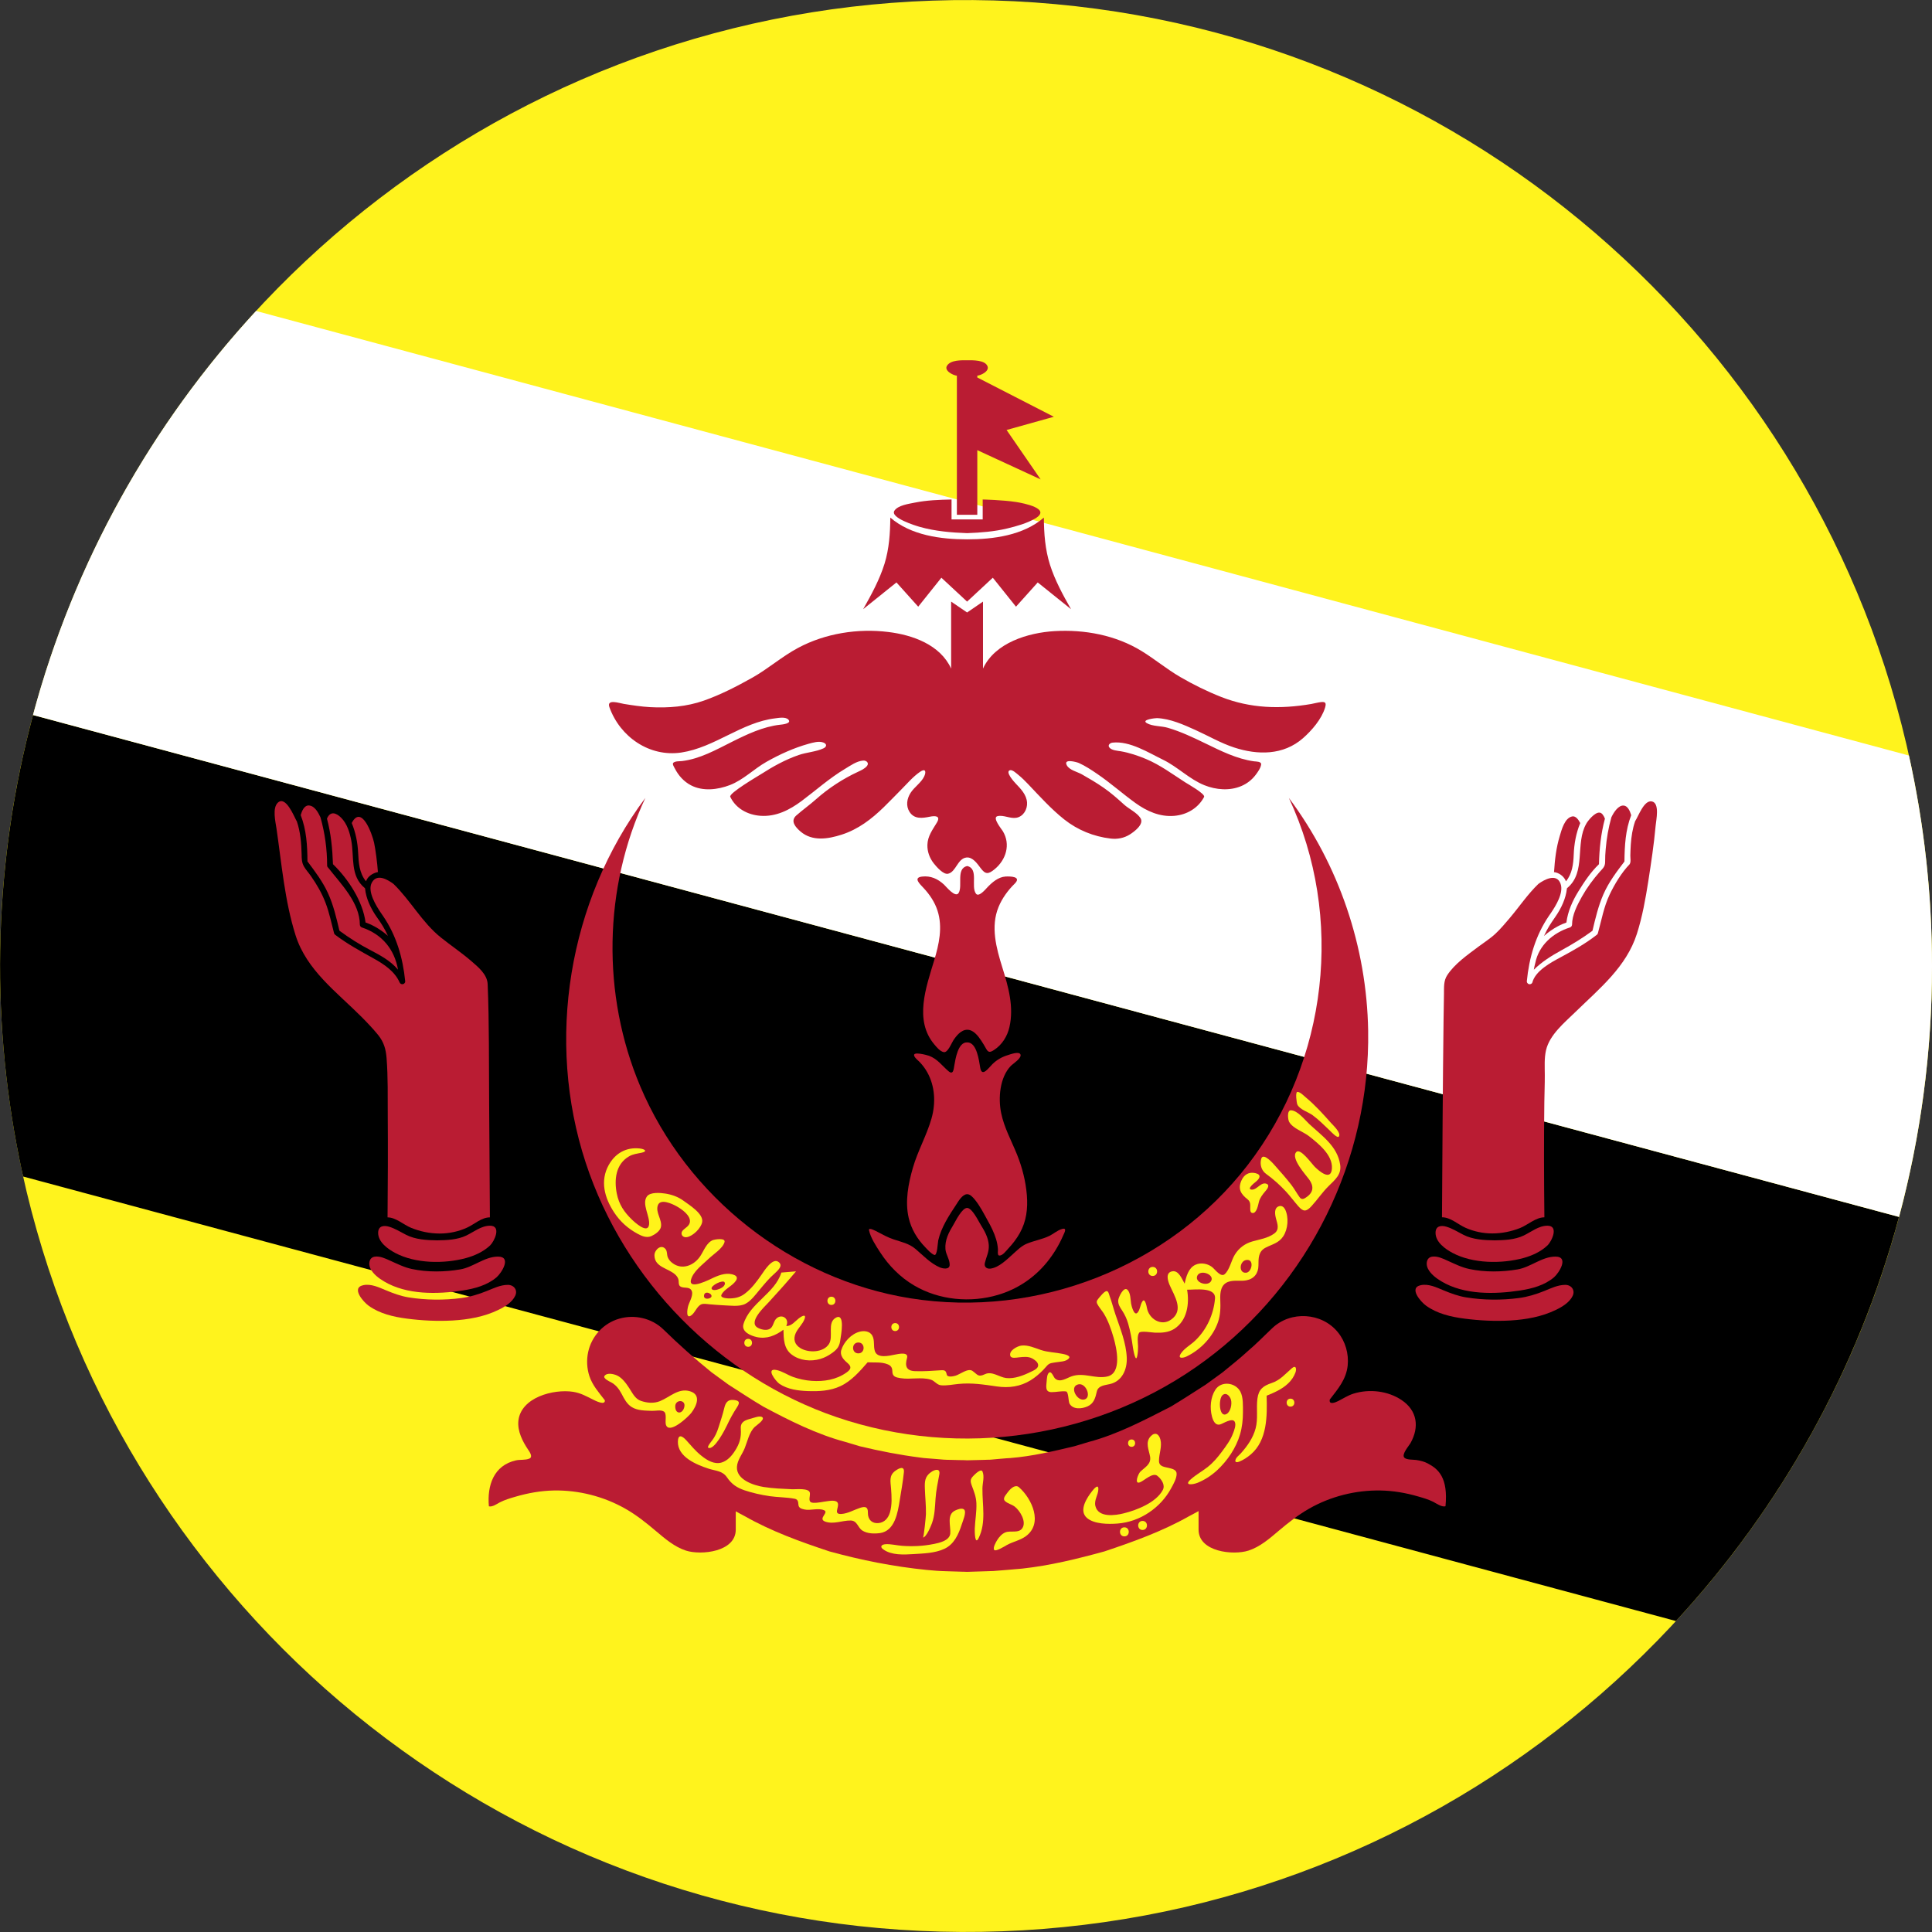 <?xml version="1.0" encoding="iso-8859-1"?>
<!-- Generator: Adobe Illustrator 18.0.0, SVG Export Plug-In . SVG Version: 6.00 Build 0)  -->
<!DOCTYPE svg PUBLIC "-//W3C//DTD SVG 1.1//EN" "http://www.w3.org/Graphics/SVG/1.1/DTD/svg11.dtd">
<svg version="1.1" xmlns="http://www.w3.org/2000/svg" xmlns:xlink="http://www.w3.org/1999/xlink" x="0px" y="0px"
	 viewBox="0 0 38.017 38.017" style="enable-background:new 0 0 38.017 38.017;" xml:space="preserve">
<rect x="0" y="0" width="38.017" height="38.017" fill="#333333" stroke="none"/>
<g id="Layer_544">
	<g id="Layer_545">
		<g>
			<path style="fill:#FFF31D;" d="M38.017,19.009c0-2.132-0.356-4.261-1.06-6.274c-0.679-1.941-1.676-3.769-2.939-5.392
				c-1.253-1.61-2.765-3.017-4.461-4.15c-1.719-1.148-3.625-2.014-5.622-2.548c-2.079-0.556-4.251-0.752-6.397-0.588
				c-2.102,0.161-4.174,0.673-6.107,1.514C9.553,2.388,7.81,3.512,6.288,4.884C4.771,6.25,3.476,7.861,2.468,9.637
				c-1.028,1.81-1.753,3.788-2.138,5.833c-0.4,2.122-0.436,4.313-0.107,6.448c0.317,2.064,0.979,4.073,1.95,5.921
				c0.951,1.809,2.195,3.461,3.668,4.877c1.476,1.418,3.179,2.596,5.028,3.474c1.896,0.9,3.94,1.479,6.027,1.71
				c2.143,0.237,4.327,0.112,6.428-0.375c2.02-0.469,3.958-1.273,5.718-2.369c1.732-1.078,3.289-2.437,4.593-4.006
				c1.312-1.579,2.367-3.369,3.108-5.284c0.766-1.978,1.191-4.082,1.264-6.202C38.013,19.446,38.017,19.227,38.017,19.009z"/>
			<g>
				<path d="M37.368,23.946L0.65,14.07c-0.763,2.842-0.854,5.856-0.268,8.739c0.023,0.114,0.047,0.228,0.073,0.342l32.524,8.747
					C35.032,29.673,36.561,26.957,37.368,23.946z"/>
				<path style="fill:#FFFFFF;" d="M38.017,19.009c0-1.423-0.158-2.808-0.454-4.142L5.039,6.119c-2.053,2.224-3.582,4.94-4.39,7.951
					l36.719,9.876C37.79,22.371,38.017,20.716,38.017,19.009z"/>
			</g>
			<g>
				<path style="fill:#BA1C33;" d="M25.801,13.853c-0.608,0.104-1.194,0.088-1.772-0.139c-0.276-0.109-0.548-0.243-0.806-0.393
					c-0.263-0.153-0.498-0.35-0.757-0.509c-0.511-0.314-1.123-0.428-1.717-0.393c-0.514,0.031-1.171,0.226-1.406,0.737v-1.318
					l-0.313,0.214l-0.314-0.214v1.318c-0.215-0.47-0.759-0.662-1.237-0.72c-0.599-0.074-1.24,0.027-1.773,0.312
					c-0.317,0.169-0.588,0.41-0.902,0.587c-0.303,0.17-0.623,0.335-0.952,0.451c-0.341,0.12-0.7,0.148-1.058,0.129
					c-0.174-0.01-0.347-0.036-0.519-0.064c-0.085-0.014-0.344-0.104-0.283,0.065c0.21,0.587,0.79,0.985,1.414,0.892
					c0.661-0.1,1.186-0.594,1.849-0.673c0.069-0.009,0.207-0.034,0.26,0.027c0.067,0.078-0.128,0.095-0.165,0.099
					c-0.331,0.036-0.657,0.191-0.95,0.338c-0.314,0.157-0.626,0.334-0.98,0.377c-0.05,0.006-0.126-0.002-0.168,0.031
					c-0.032,0.024,0.016,0.092,0.028,0.116c0.07,0.138,0.179,0.259,0.317,0.33c0.235,0.123,0.527,0.087,0.766-0.005
					c0.265-0.102,0.473-0.318,0.719-0.457c0.262-0.148,0.539-0.274,0.829-0.355c0.088-0.024,0.203-0.059,0.293-0.024
					c0.072,0.028,0.064,0.084,0.001,0.113c-0.148,0.069-0.333,0.078-0.489,0.132c-0.263,0.091-0.503,0.224-0.737,0.374
					c-0.069,0.044-0.645,0.38-0.609,0.449c0.11,0.232,0.347,0.356,0.596,0.373c0.306,0.021,0.571-0.115,0.81-0.293
					c0.282-0.211,0.546-0.448,0.849-0.629c0.109-0.065,0.232-0.156,0.362-0.165c0.063-0.004,0.121,0.049,0.072,0.108
					c-0.044,0.053-0.113,0.084-0.173,0.112c-0.297,0.137-0.585,0.325-0.829,0.542c-0.125,0.111-0.262,0.208-0.387,0.318
					c-0.126,0.111-0.015,0.233,0.084,0.318c0.232,0.197,0.54,0.146,0.808,0.06c0.324-0.104,0.587-0.305,0.828-0.54
					c0.116-0.113,0.228-0.23,0.342-0.345c0.117-0.118,0.234-0.256,0.372-0.351c0.11-0.077,0.125,0,0.081,0.092
					c-0.059,0.123-0.193,0.206-0.267,0.322c-0.073,0.114-0.096,0.256-0.02,0.375c0.094,0.146,0.251,0.124,0.398,0.094
					c0.104-0.021,0.219-0.02,0.141,0.113c-0.085,0.143-0.184,0.268-0.188,0.443c-0.003,0.132,0.044,0.259,0.125,0.362
					c0.05,0.063,0.189,0.227,0.283,0.204c0.158-0.038,0.183-0.298,0.36-0.319c0.122-0.014,0.214,0.121,0.277,0.205
					c0.095,0.128,0.151,0.13,0.278,0.025c0.225-0.185,0.319-0.488,0.161-0.749c-0.025-0.042-0.215-0.269-0.104-0.295
					c0.119-0.028,0.246,0.053,0.37,0.032c0.139-0.024,0.22-0.167,0.211-0.3c-0.011-0.157-0.124-0.269-0.226-0.377
					c-0.021-0.022-0.215-0.232-0.108-0.259c0.049-0.013,0.129,0.066,0.164,0.093c0.069,0.056,0.132,0.119,0.193,0.183
					c0.226,0.238,0.45,0.487,0.708,0.692c0.265,0.21,0.578,0.337,0.914,0.377c0.132,0.016,0.264-0.009,0.378-0.081
					c0.086-0.054,0.284-0.201,0.21-0.32c-0.068-0.109-0.228-0.181-0.323-0.267c-0.131-0.119-0.261-0.234-0.406-0.334
					c-0.137-0.095-0.281-0.18-0.426-0.262c-0.089-0.05-0.243-0.082-0.295-0.177c-0.077-0.14,0.197-0.064,0.237-0.046
					c0.126,0.057,0.246,0.136,0.36,0.214c0.261,0.177,0.496,0.388,0.751,0.572c0.227,0.163,0.481,0.278,0.766,0.254
					c0.247-0.021,0.47-0.151,0.587-0.372c0.028-0.06-0.326-0.258-0.371-0.287c-0.254-0.163-0.492-0.342-0.773-0.46
					c-0.161-0.067-0.325-0.122-0.497-0.152c-0.066-0.011-0.165-0.016-0.215-0.065c-0.052-0.05,0.001-0.1,0.057-0.105
					c0.338-0.036,0.701,0.196,0.993,0.338c0.286,0.14,0.516,0.381,0.811,0.5c0.229,0.092,0.499,0.115,0.729,0.016
					c0.111-0.047,0.208-0.123,0.281-0.22c0.041-0.055,0.098-0.132,0.107-0.202c0.009-0.064-0.103-0.059-0.141-0.064
					c-0.342-0.048-0.652-0.205-0.959-0.354c-0.239-0.116-0.481-0.231-0.737-0.306c-0.124-0.037-0.301-0.026-0.412-0.091
					c-0.12-0.07,0.172-0.1,0.2-0.099c0.263,0.011,0.524,0.129,0.761,0.236c0.252,0.114,0.49,0.254,0.754,0.341
					c0.466,0.153,0.971,0.157,1.358-0.182c0.173-0.152,0.366-0.375,0.434-0.6c0.028-0.094,0.009-0.121-0.083-0.11
					C25.923,13.824,25.863,13.842,25.801,13.853z"/>
				<path style="fill:#BA1C33;" d="M20.541,10.185c-0.405,0.351-0.995,0.428-1.511,0.428c-0.516,0-1.106-0.078-1.511-0.428
					c-0.002,0.305-0.023,0.613-0.113,0.906c-0.097,0.313-0.26,0.612-0.421,0.896l0.655-0.526l0.428,0.477l0.456-0.57l0.506,0.47
					l0.506-0.47l0.456,0.57l0.428-0.477l0.655,0.526c-0.158-0.277-0.317-0.569-0.414-0.874
					C20.566,10.814,20.542,10.498,20.541,10.185z"/>
				<path style="fill:#BA1C33;" d="M19.999,9.879c-0.27-0.042-0.662-0.05-0.662-0.05v0.392h-0.613V9.829
					c-0.243,0.005-0.489,0.014-0.727,0.062c-0.115,0.024-0.326,0.051-0.397,0.158c-0.091,0.14,0.421,0.297,0.5,0.319
					c0.301,0.085,0.618,0.112,0.93,0.123c0.266-0.01,0.534-0.03,0.793-0.093c0.179-0.043,0.384-0.1,0.545-0.194
					C20.701,10.009,20.142,9.902,19.999,9.879z"/>
				<path style="fill:#BA1C33;" d="M19.786,17.248c-0.143,0.009-0.267,0.117-0.36,0.216c-0.034,0.036-0.166,0.195-0.221,0.122
					c-0.107-0.142,0.06-0.493-0.174-0.545c-0.225,0.051-0.082,0.393-0.168,0.531c-0.063,0.102-0.244-0.125-0.287-0.165
					c-0.123-0.114-0.263-0.178-0.433-0.158c-0.183,0.021-0.038,0.15,0.03,0.224c0.119,0.127,0.222,0.28,0.275,0.447
					c0.105,0.325,0.029,0.664-0.067,0.982c-0.158,0.523-0.396,1.174,0.002,1.647c0.047,0.056,0.111,0.137,0.186,0.154
					c0.08,0.018,0.153-0.175,0.188-0.228c0.06-0.092,0.154-0.212,0.276-0.212c0.122,0,0.213,0.121,0.274,0.212
					c0.035,0.052,0.066,0.105,0.096,0.159c0.044,0.081,0.08,0.077,0.157,0.027c0.158-0.102,0.262-0.27,0.303-0.45
					c0.091-0.398-0.021-0.793-0.139-1.172c-0.119-0.383-0.235-0.803-0.075-1.192c0.07-0.171,0.186-0.33,0.317-0.458
					C20.11,17.246,19.881,17.243,19.786,17.248z"/>
				<path style="fill:#BA1C33;" d="M19.7,21.901c-0.06-0.292-0.028-0.7,0.19-0.926c0.04-0.042,0.224-0.156,0.189-0.229
					c-0.031-0.063-0.206,0.003-0.25,0.017c-0.116,0.036-0.213,0.091-0.301,0.177c-0.068,0.066-0.205,0.267-0.239,0.074
					c-0.024-0.134-0.064-0.51-0.26-0.502c-0.178-0.006-0.228,0.327-0.25,0.451c-0.014,0.077-0.019,0.199-0.118,0.113
					c-0.129-0.111-0.214-0.239-0.381-0.301c-0.034-0.012-0.336-0.097-0.289,0.006c0.022,0.049,0.074,0.083,0.109,0.121
					c0.057,0.06,0.106,0.126,0.146,0.198c0.155,0.276,0.169,0.608,0.084,0.908c-0.095,0.334-0.271,0.638-0.367,0.972
					c-0.09,0.312-0.157,0.661-0.083,0.982c0.051,0.223,0.168,0.416,0.325,0.579c0.051,0.053,0.108,0.12,0.176,0.152
					c0.064,0.031,0.07-0.237,0.081-0.285c0.059-0.258,0.213-0.491,0.357-0.709c0.042-0.065,0.117-0.193,0.206-0.2
					c0.064-0.005,0.12,0.062,0.156,0.105c0.102,0.124,0.176,0.273,0.254,0.413c0.066,0.117,0.127,0.239,0.166,0.369
					c0.019,0.064,0.032,0.13,0.036,0.197c0.001,0.021-0.013,0.113,0.018,0.121c0.067,0.018,0.149-0.097,0.188-0.139
					c0.086-0.091,0.163-0.192,0.224-0.301c0.13-0.232,0.16-0.482,0.139-0.745c-0.022-0.274-0.091-0.545-0.193-0.799
					C19.904,22.449,19.759,22.19,19.7,21.901z"/>
				<path style="fill:#BA1C33;" d="M20.648,24.32c-0.144,0.069-0.302,0.093-0.448,0.155c-0.104,0.044-0.187,0.13-0.27,0.204
					c-0.12,0.107-0.271,0.261-0.438,0.284c-0.077,0.01-0.132-0.035-0.112-0.114c0.03-0.123,0.085-0.215,0.077-0.349
					c-0.01-0.149-0.083-0.278-0.161-0.403c-0.045-0.072-0.165-0.326-0.266-0.328c-0.102,0.002-0.225,0.258-0.269,0.331
					c-0.09,0.148-0.171,0.301-0.157,0.48c0.008,0.107,0.088,0.207,0.083,0.313c-0.005,0.098-0.141,0.069-0.196,0.045
					c-0.182-0.079-0.325-0.233-0.474-0.36c-0.13-0.111-0.279-0.138-0.438-0.192c-0.111-0.038-0.209-0.092-0.312-0.146
					c-0.021-0.011-0.182-0.102-0.167-0.032c0.032,0.149,0.137,0.308,0.219,0.434c0.17,0.263,0.396,0.492,0.666,0.651
					c0.494,0.292,1.114,0.349,1.66,0.185c0.378-0.113,0.708-0.335,0.957-0.641c0.128-0.158,0.235-0.333,0.316-0.52
					c0.024-0.056,0.091-0.167-0.023-0.133C20.803,24.212,20.732,24.279,20.648,24.32z"/>
				<path style="fill:#BA1C33;" d="M25.362,15.701c1.097,2.348,0.768,5.172-0.809,7.222c-1.545,2.007-4.141,3.023-6.64,2.624
					c-2.339-0.374-4.394-1.99-5.315-4.173c-0.759-1.799-0.726-3.902,0.101-5.673c-1.516,2.03-1.964,4.769-1.174,7.177
					c0.763,2.324,2.625,4.219,4.941,5.009c2.438,0.831,5.183,0.415,7.254-1.119c2.043-1.512,3.244-3.948,3.202-6.49
					C26.894,18.633,26.347,17.02,25.362,15.701z"/>
				<path style="fill:#BA1C33;" d="M28.095,28.797c-0.07-0.038-0.148-0.056-0.226-0.068c-0.06-0.009-0.189,0-0.234-0.045
					c-0.063-0.063,0.089-0.232,0.12-0.287c0.177-0.316,0.135-0.64-0.176-0.848c-0.272-0.182-0.637-0.222-0.947-0.125
					c-0.111,0.035-0.199,0.095-0.301,0.146c-0.053,0.026-0.186,0.083-0.164-0.031c0.161-0.208,0.323-0.396,0.352-0.668
					c0.024-0.234-0.045-0.475-0.194-0.657c-0.317-0.389-0.929-0.425-1.291-0.078l-0.044,0.042c-0.14,0.134-0.277,0.273-0.425,0.399
					c-0.163,0.15-0.337,0.288-0.508,0.428c-0.104,0.076-0.214,0.156-0.33,0.24c-0.229,0.147-0.455,0.294-0.688,0.434
					c-0.521,0.266-1.049,0.545-1.619,0.696c-0.093,0.028-0.187,0.056-0.281,0.084c-0.414,0.099-0.835,0.198-1.26,0.232l-0.071,0.004
					l-0.142,0.012l-0.142,0.013c-0.022,0.003-0.052,0.004-0.082,0.004l-0.088,0.003l-0.322,0.008c0,0-0.002,0-0.011,0l-0.01-0.001
					l-0.02-0.001l-0.039-0.001l-0.077-0.001l-0.155-0.004c-0.052-0.002-0.103,0-0.155-0.005l-0.154-0.013l-0.153-0.012
					c-0.051-0.004-0.103-0.007-0.153-0.016c-0.401-0.051-0.792-0.128-1.185-0.222c-0.094-0.028-0.188-0.056-0.28-0.084
					c-0.566-0.15-1.105-0.421-1.619-0.696c-0.234-0.138-0.459-0.288-0.688-0.434c-0.116-0.084-0.225-0.165-0.329-0.24
					c-0.33-0.266-0.647-0.549-0.95-0.845c-0.227-0.221-0.565-0.299-0.868-0.212c-0.308,0.088-0.544,0.342-0.612,0.655
					c-0.034,0.156-0.026,0.321,0.023,0.473c0.06,0.184,0.189,0.327,0.305,0.478c0.01,0.111-0.191,0.007-0.229-0.012
					c-0.136-0.067-0.243-0.131-0.398-0.155c-0.38-0.058-1.029,0.108-1.075,0.576c-0.019,0.199,0.083,0.401,0.191,0.561
					c0.029,0.043,0.102,0.144,0.026,0.177c-0.078,0.034-0.18,0.017-0.263,0.035c-0.442,0.099-0.57,0.496-0.534,0.904
					c0.065,0.02,0.16-0.048,0.215-0.077c0.097-0.05,0.205-0.082,0.309-0.112c0.245-0.072,0.499-0.117,0.754-0.122
					c0.489-0.009,0.983,0.117,1.408,0.359c0.217,0.123,0.411,0.278,0.601,0.439c0.178,0.15,0.366,0.312,0.591,0.385
					c0.301,0.096,0.98,0.025,0.98-0.413v-0.36c0.058,0.033,0.117,0.064,0.176,0.095c0.526,0.299,1.096,0.504,1.668,0.694
					c0.633,0.174,1.258,0.298,1.911,0.364l0.198,0.017c0.066,0.006,0.133,0.006,0.199,0.009l0.198,0.006l0.1,0.003l0.05,0.001
					l0.025,0.001h0.018c0.003,0,0.037,0,0.037,0l0.354-0.011l0.088-0.003c0.029,0,0.058-0.001,0.094-0.005l0.209-0.017l0.208-0.018
					l0.104-0.009c0.55-0.06,1.085-0.192,1.617-0.338c0.572-0.191,1.141-0.396,1.668-0.694c0.062-0.033,0.124-0.065,0.185-0.1v0.365
					c0,0.439,0.681,0.509,0.981,0.413c0.228-0.073,0.417-0.238,0.596-0.39c0.188-0.159,0.382-0.312,0.597-0.435
					c0.424-0.242,0.918-0.367,1.406-0.358c0.25,0.004,0.499,0.047,0.739,0.117c0.102,0.029,0.206,0.059,0.301,0.107
					c0.06,0.031,0.167,0.108,0.239,0.086C28.498,29.078,28.305,28.907,28.095,28.797z"/>
				<path style="fill:#BA1C33;" d="M19.231,7.428V7.392c0.073-0.007,0.233-0.083,0.203-0.179c-0.043-0.133-0.297-0.124-0.404-0.124
					c-0.116,0-0.32-0.007-0.394,0.105c-0.066,0.1,0.118,0.191,0.193,0.199v2.737h0.402V8.858l1.246,0.575l-0.67-0.972l0.93-0.26
					L19.231,7.428z"/>
				<g>
					<path style="fill:#BA1C33;" d="M9.993,25.283c-0.146,0-0.282,0.068-0.415,0.121c-0.162,0.065-0.324,0.115-0.498,0.138
						c-0.343,0.045-0.699,0.042-1.041-0.013c-0.154-0.025-0.302-0.08-0.446-0.14c-0.137-0.057-0.292-0.132-0.444-0.1
						c-0.248,0.052,0.006,0.334,0.103,0.403c0.218,0.158,0.491,0.221,0.753,0.255c0.297,0.039,0.603,0.054,0.902,0.037
						c0.31-0.018,0.624-0.073,0.905-0.211c0.122-0.059,0.266-0.147,0.326-0.275C10.192,25.386,10.113,25.283,9.993,25.283z"/>
					<path style="fill:#BA1C33;" d="M9.8,24.727c-0.267,0-0.486,0.209-0.746,0.252c-0.306,0.052-0.643,0.057-0.948-0.008
						c-0.153-0.032-0.289-0.102-0.431-0.165c-0.09-0.041-0.199-0.093-0.3-0.078c-0.116,0.016-0.129,0.148-0.085,0.236
						c0.055,0.109,0.165,0.19,0.267,0.251c0.45,0.268,1.05,0.255,1.551,0.178c0.233-0.036,0.479-0.102,0.663-0.259
						C9.87,25.049,10.074,24.727,9.8,24.727z"/>
					<path style="fill:#BA1C33;" d="M9.643,24.119c-0.173,0-0.319,0.122-0.469,0.194c-0.174,0.083-0.381,0.091-0.57,0.094
						c-0.207-0.003-0.43-0.014-0.617-0.111c-0.107-0.055-0.21-0.12-0.326-0.156c-0.111-0.034-0.219-0.018-0.22,0.119
						c0,0.183,0.19,0.318,0.334,0.395c0.399,0.213,0.967,0.218,1.397,0.101c0.17-0.047,0.342-0.125,0.472-0.248
						C9.728,24.426,9.873,24.119,9.643,24.119z"/>
					<path style="fill:#BA1C33;" d="M7.361,16.582c-0.038-0.172-0.247-0.759-0.44-0.387c0.077,0.185,0.116,0.381,0.126,0.58
						c0.01,0.198,0.022,0.407,0.155,0.566c0.035-0.097,0.128-0.156,0.224-0.179c0.005-0.001,0.01-0.002,0.016-0.003
						c-0.004-0.003-0.006-0.004-0.006-0.004C7.425,16.988,7.389,16.71,7.361,16.582z"/>
					<path style="fill:#BA1C33;" d="M7.406,18.034c-0.109-0.159-0.205-0.355-0.222-0.55c-0.002-0.002-0.004-0.005-0.006-0.009
						c-0.291-0.239-0.205-0.607-0.265-0.931c-0.029-0.159-0.084-0.338-0.201-0.454c-0.1-0.099-0.214-0.135-0.278,0.019
						c0.079,0.295,0.107,0.592,0.118,0.896c0.299,0.289,0.588,0.729,0.641,1.147c0.077,0.026,0.253,0.098,0.441,0.264
						c-0.07-0.154-0.141-0.257-0.19-0.328L7.406,18.034z"/>
					<path style="fill:#BA1C33;" d="M7.124,18.251c-0.024-0.006-0.041-0.028-0.043-0.054c0-0.435-0.376-0.806-0.624-1.124
						c-0.012-0.01-0.02-0.025-0.02-0.042c0-0.321-0.044-0.64-0.131-0.948c-0.042-0.09-0.11-0.223-0.223-0.233
						c-0.099-0.009-0.144,0.114-0.166,0.189c0.114,0.293,0.131,0.6,0.133,0.911c0.149,0.197,0.299,0.397,0.403,0.623
						c0.108,0.235,0.167,0.49,0.226,0.741c0.193,0.142,0.393,0.269,0.606,0.38c0.196,0.103,0.397,0.21,0.542,0.381
						c0.002,0.002,0.003,0.005,0.005,0.006C7.762,18.679,7.516,18.382,7.124,18.251z"/>
					<path style="fill:#BA1C33;" d="M9.596,19.367c-0.008-0.196-0.188-0.339-0.324-0.457c-0.19-0.164-0.399-0.304-0.595-0.461
						c-0.372-0.297-0.594-0.725-0.933-1.055c-0.117-0.086-0.325-0.211-0.426-0.029C7.221,17.54,7.405,17.83,7.5,17.97l0.038,0.055
						c0.261,0.382,0.389,0.821,0.435,1.28c0.001,0.011,0,0.014,0,0.016c-0.002,0.009-0.005,0.019-0.012,0.024
						c-0.021,0.029-0.066,0.028-0.088,0.002c-0.003-0.004-0.005-0.008-0.008-0.012c-0.097-0.222-0.307-0.36-0.511-0.474
						c-0.261-0.145-0.521-0.286-0.759-0.467c-0.012-0.008-0.019-0.02-0.022-0.033c-0.052-0.2-0.094-0.405-0.168-0.598
						c-0.071-0.186-0.172-0.36-0.286-0.523c-0.044-0.064-0.098-0.121-0.137-0.188c-0.045-0.078-0.046-0.155-0.047-0.243
						c-0.006-0.219-0.023-0.441-0.095-0.649c-0.003-0.005-0.008-0.011-0.011-0.018c-0.047-0.087-0.206-0.483-0.358-0.351
						c-0.119,0.104-0.049,0.384-0.03,0.516c0.102,0.699,0.161,1.417,0.374,2.094c0.216,0.688,0.808,1.117,1.297,1.607
						c0.113,0.114,0.226,0.232,0.328,0.357c0.114,0.142,0.153,0.279,0.167,0.458c0.029,0.374,0.021,0.755,0.023,1.13
						c0.005,0.667,0.002,1.334-0.004,2.002c0.162,0,0.317,0.146,0.462,0.205c0.179,0.073,0.371,0.113,0.564,0.113
						c0.186,0,0.371-0.039,0.54-0.117c0.144-0.066,0.282-0.201,0.448-0.201c-0.004-0.759-0.009-1.517-0.015-2.275
						C9.619,20.909,9.628,20.136,9.596,19.367z"/>
				</g>
				<g>
					<path style="fill:#BA1C33;" d="M30.801,25.283c-0.146,0-0.282,0.067-0.415,0.121c-0.162,0.065-0.324,0.115-0.497,0.138
						c-0.344,0.045-0.699,0.042-1.041-0.013c-0.154-0.025-0.302-0.08-0.446-0.14c-0.137-0.057-0.292-0.132-0.444-0.1
						c-0.247,0.052,0.005,0.334,0.103,0.403c0.218,0.158,0.49,0.221,0.753,0.255c0.298,0.039,0.602,0.054,0.902,0.037
						c0.309-0.018,0.624-0.073,0.905-0.211c0.122-0.059,0.266-0.147,0.326-0.275C30.999,25.386,30.92,25.283,30.801,25.283z"/>
					<path style="fill:#BA1C33;" d="M30.607,24.727c-0.267,0-0.486,0.208-0.746,0.252c-0.307,0.052-0.643,0.057-0.948-0.008
						c-0.153-0.032-0.29-0.102-0.431-0.165c-0.089-0.041-0.199-0.093-0.3-0.078c-0.116,0.016-0.129,0.148-0.084,0.236
						c0.055,0.109,0.165,0.19,0.267,0.251c0.449,0.268,1.05,0.255,1.551,0.178c0.234-0.036,0.479-0.102,0.663-0.259
						C30.677,25.05,30.882,24.727,30.607,24.727z"/>
					<path style="fill:#BA1C33;" d="M30.45,24.119c-0.173,0-0.319,0.122-0.469,0.194c-0.174,0.083-0.381,0.091-0.571,0.094
						c-0.206-0.003-0.43-0.014-0.617-0.111c-0.107-0.055-0.21-0.12-0.326-0.156c-0.111-0.034-0.219-0.018-0.219,0.119
						c0,0.183,0.19,0.318,0.334,0.395c0.399,0.213,0.967,0.218,1.396,0.101c0.17-0.047,0.343-0.125,0.472-0.248
						C30.535,24.426,30.68,24.119,30.45,24.119z"/>
					<path style="fill:#BA1C33;" d="M30.94,16.065c-0.151,0.026-0.212,0.265-0.248,0.386c-0.07,0.231-0.097,0.465-0.112,0.705
						c0,0-0.003,0.001-0.006,0.004c0.103,0.011,0.204,0.085,0.24,0.182c0.123-0.146,0.146-0.341,0.153-0.525
						c0.008-0.213,0.046-0.423,0.128-0.621C31.058,16.124,31.005,16.054,30.94,16.065z"/>
					<path style="fill:#BA1C33;" d="M31.478,15.99c-0.097-0.011-0.235,0.164-0.263,0.217c-0.226,0.391,0.003,0.956-0.377,1.268
						c-0.002,0.003-0.003,0.006-0.005,0.009c-0.02,0.196-0.113,0.39-0.223,0.55l-0.038,0.055c-0.048,0.071-0.12,0.174-0.19,0.328
						c0.188-0.166,0.365-0.238,0.441-0.264c0.027-0.219,0.12-0.426,0.235-0.612c0.117-0.19,0.244-0.381,0.406-0.536
						c0.007-0.304,0.038-0.603,0.117-0.896C31.558,16.052,31.524,15.995,31.478,15.99z"/>
					<path style="fill:#BA1C33;" d="M31.955,15.852c-0.106-0.014-0.198,0.128-0.247,0.23c-0.058,0.205-0.094,0.416-0.112,0.628
						c-0.007,0.082-0.012,0.162-0.011,0.244c0.001,0.099-0.042,0.13-0.105,0.2c-0.132,0.15-0.253,0.314-0.351,0.488
						c-0.092,0.165-0.195,0.362-0.195,0.555c-0.002,0.025-0.02,0.047-0.044,0.054c-0.329,0.104-0.609,0.349-0.679,0.697
						c-0.013,0.047-0.022,0.092-0.029,0.134c0.157-0.157,0.346-0.274,0.54-0.381c0.214-0.117,0.418-0.241,0.614-0.386
						c0.057-0.243,0.115-0.488,0.215-0.717c0.103-0.236,0.259-0.443,0.414-0.646c0.004-0.312,0.019-0.616,0.133-0.911
						C32.073,15.953,32.028,15.861,31.955,15.852z"/>
					<path style="fill:#BA1C33;" d="M32.504,15.77c-0.154-0.031-0.264,0.292-0.328,0.388c-0.052,0.148-0.075,0.304-0.086,0.46
						c-0.005,0.072-0.007,0.144-0.009,0.215c-0.001,0.049,0.016,0.13-0.014,0.173c-0.157,0.162-0.298,0.396-0.394,0.599
						c-0.114,0.239-0.159,0.504-0.23,0.757c-0.003,0.013-0.01,0.025-0.022,0.033c-0.22,0.172-0.464,0.309-0.71,0.441
						c-0.192,0.103-0.5,0.266-0.559,0.5c-0.01,0.024-0.042,0.036-0.065,0.03c-0.004-0.002-0.01-0.003-0.013-0.005
						c-0.004-0.003-0.008-0.005-0.011-0.009c-0.005-0.004-0.009-0.01-0.013-0.015c-0.001-0.003-0.002-0.006-0.003-0.009
						c-0.002-0.005-0.003-0.011-0.003-0.017c0.045-0.466,0.174-0.905,0.434-1.287l0.038-0.055c0.096-0.141,0.258-0.4,0.192-0.58
						c-0.077-0.212-0.319-0.082-0.437,0.005c-0.209,0.201-0.376,0.45-0.563,0.671c-0.09,0.106-0.181,0.215-0.283,0.31
						c-0.104,0.097-0.225,0.172-0.338,0.257c-0.212,0.16-0.463,0.333-0.61,0.559c-0.072,0.11-0.061,0.238-0.063,0.365
						c-0.003,0.167-0.006,0.334-0.008,0.502c-0.016,1.298-0.023,2.597-0.031,3.895c0.169,0,0.314,0.14,0.461,0.206
						c0.166,0.074,0.346,0.112,0.527,0.112c0.187,0,0.372-0.037,0.545-0.105c0.153-0.06,0.312-0.212,0.482-0.212
						c-0.008-0.757-0.011-1.514-0.001-2.271c0.002-0.175,0.01-0.351,0.009-0.527c0-0.164-0.013-0.333,0.025-0.494
						c0.071-0.303,0.368-0.544,0.581-0.752c0.473-0.461,0.998-0.883,1.206-1.534c0.108-0.338,0.17-0.688,0.225-1.038
						c0.056-0.362,0.111-0.724,0.144-1.089C32.588,16.14,32.665,15.802,32.504,15.77z"/>
				</g>
				<g>
					<path style="fill:#FFF31A;" d="M26.193,22.099c-0.155-0.175-0.316-0.354-0.496-0.503c-0.037-0.03-0.116-0.115-0.169-0.11
						c-0.043,0.003-0.013,0.219,0,0.247c0.044,0.1,0.217,0.149,0.302,0.212c0.122,0.09,0.232,0.202,0.342,0.306
						c0.018,0.018,0.143,0.152,0.172,0.115C26.4,22.296,26.229,22.14,26.193,22.099z"/>
					<path style="fill:#FFF31A;" d="M25.767,22.122c-0.092-0.085-0.228-0.267-0.363-0.274c-0.083-0.004-0.061,0.181-0.038,0.225
						c0.071,0.133,0.282,0.196,0.396,0.287c0.185,0.146,0.463,0.368,0.447,0.631c-0.015,0.255-0.247,0.06-0.338-0.032
						c-0.061-0.061-0.282-0.374-0.363-0.29c-0.118,0.121,0.199,0.463,0.253,0.54c0.09,0.126,0.091,0.244-0.043,0.341
						c-0.049,0.036-0.102,0.07-0.145,0.008c-0.056-0.079-0.102-0.163-0.161-0.241c-0.1-0.13-0.21-0.252-0.318-0.375
						c-0.036-0.042-0.238-0.275-0.276-0.14c-0.031,0.11,0.002,0.229,0.093,0.295c0.146,0.106,0.276,0.222,0.398,0.354
						c0.083,0.091,0.156,0.19,0.237,0.283c0.097,0.11,0.153,0.117,0.259,0.002c0.119-0.129,0.214-0.274,0.34-0.398
						c0.126-0.125,0.256-0.227,0.226-0.421C26.318,22.557,26.015,22.351,25.767,22.122z"/>
					<path style="fill:#FFF31A;" d="M24.934,23.3c-0.112-0.062-0.195,0.115-0.302,0.109c-0.114-0.007,0.061-0.14,0.084-0.159
						c0.074-0.061,0.113-0.137-0.015-0.166c-0.129-0.029-0.225,0.032-0.276,0.153c-0.069,0.163-0.005,0.261,0.123,0.362
						c0.053,0.042,0.055,0.089,0.054,0.153c0,0.038-0.01,0.111,0.043,0.117c0.086,0.01,0.113-0.166,0.128-0.223
						c0.021-0.077,0.071-0.141,0.122-0.201C24.921,23.415,24.993,23.333,24.934,23.3z"/>
					<path style="fill:#FFF31A;" d="M25.169,23.735c-0.105,0.032-0.081,0.165-0.06,0.245c0.029,0.109,0.073,0.216-0.038,0.295
						c-0.125,0.09-0.285,0.113-0.43,0.154c-0.148,0.043-0.262,0.13-0.343,0.26c-0.069,0.11-0.102,0.302-0.202,0.386
						c-0.072,0.06-0.184-0.089-0.229-0.129c-0.089-0.081-0.235-0.11-0.345-0.058c-0.137,0.064-0.182,0.235-0.211,0.371
						c-0.051-0.086-0.115-0.265-0.242-0.243c-0.139,0.024-0.091,0.181-0.054,0.269c0.093,0.215,0.292,0.5,0.026,0.684
						c-0.197,0.136-0.434-0.021-0.472-0.231c-0.004-0.022-0.037-0.204-0.087-0.133c-0.047,0.066-0.043,0.16-0.097,0.223
						c-0.069,0.081-0.123-0.143-0.128-0.179c-0.013-0.081-0.009-0.2-0.067-0.265c-0.077-0.086-0.182,0.147-0.186,0.202
						c-0.006,0.077,0.034,0.138,0.075,0.199c0.055,0.083,0.093,0.167,0.121,0.262c0.044,0.153,0.071,0.31,0.093,0.468
						c0.006,0.042,0.055,0.323,0.086,0.163c0.012-0.062,0.016-0.122,0.015-0.185c-0.002-0.074-0.023-0.202,0.021-0.267
						c0.03-0.045,0.265-0.003,0.317-0.002c0.127,0.004,0.26-0.004,0.371-0.073c0.258-0.162,0.304-0.497,0.256-0.773
						c0.144,0.004,0.571-0.064,0.549,0.177c-0.027,0.31-0.164,0.608-0.387,0.822c-0.089,0.086-0.213,0.151-0.283,0.254
						c-0.075,0.113,0.045,0.093,0.113,0.06c0.275-0.132,0.516-0.386,0.616-0.675c0.05-0.146,0.051-0.289,0.045-0.442
						c-0.006-0.142,0.01-0.305,0.167-0.354c0.112-0.036,0.23-0.005,0.344-0.026c0.152-0.028,0.239-0.137,0.24-0.292
						c0-0.147-0.002-0.278,0.144-0.353c0.13-0.066,0.256-0.089,0.343-0.22c0.095-0.143,0.114-0.376,0.037-0.533
						C25.261,23.75,25.221,23.719,25.169,23.735z M23.839,25.192c-0.049,0.135-0.323,0.057-0.284-0.075
						C23.599,24.972,23.884,25.066,23.839,25.192z M24.523,25.044c-0.161,0.018-0.136-0.256,0.024-0.252
						C24.681,24.794,24.63,25.033,24.523,25.044z"/>
					<path style="fill:#FFF31A;" d="M22.682,24.93c-0.114,0-0.115,0.178,0,0.178C22.798,25.108,22.798,24.93,22.682,24.93z"/>
					<path style="fill:#FFF31A;" d="M21.949,25.865c-0.041-0.121-0.071-0.245-0.115-0.364c-0.012-0.032-0.024-0.116-0.075-0.091
						c-0.047,0.023-0.083,0.072-0.118,0.11c-0.033,0.047-0.082,0.076-0.049,0.139c0.034,0.066,0.087,0.123,0.127,0.186
						c0.09,0.147,0.147,0.316,0.195,0.481c0.056,0.197,0.171,0.693-0.125,0.76c-0.236,0.053-0.459-0.086-0.7-0.004
						c-0.1,0.034-0.232,0.134-0.33,0.042c-0.024-0.023-0.064-0.132-0.104-0.12c-0.053,0.017-0.055,0.13-0.059,0.171
						c-0.009,0.106-0.034,0.217,0.095,0.219c0.094,0.001,0.192-0.026,0.286-0.014c0.051,0.007,0.044,0.198,0.069,0.241
						c0.07,0.121,0.243,0.102,0.352,0.054c0.127-0.056,0.156-0.168,0.185-0.294c0.027-0.117,0.158-0.123,0.257-0.146
						c0.242-0.055,0.341-0.29,0.332-0.518C22.16,26.423,22.042,26.14,21.949,25.865z M21.343,27.537
						c-0.146,0.045-0.308-0.247-0.13-0.295C21.367,27.199,21.486,27.494,21.343,27.537z"/>
					<path style="fill:#FFF31A;" d="M20.912,26.641c-0.144-0.03-0.291-0.03-0.431-0.077c-0.121-0.041-0.249-0.1-0.378-0.087
						c-0.08,0.008-0.258,0.099-0.222,0.205c0.019,0.056,0.128,0.031,0.169,0.027c0.087-0.009,0.181-0.021,0.262,0.022
						c0.047,0.026,0.111,0.069,0.116,0.128c0.006,0.071-0.088,0.108-0.139,0.133c-0.143,0.071-0.329,0.145-0.492,0.124
						c-0.135-0.017-0.276-0.14-0.414-0.076c-0.138,0.065-0.143,0.011-0.246-0.063c-0.088-0.064-0.25,0.07-0.337,0.094
						c-0.038,0.011-0.157,0.038-0.17-0.022c-0.017-0.079-0.036-0.092-0.126-0.085c-0.165,0.011-0.332,0.023-0.497,0.017
						c-0.179-0.006-0.202-0.106-0.159-0.258c0.037-0.13-0.173-0.08-0.235-0.068c-0.114,0.022-0.349,0.083-0.398-0.069
						c-0.032-0.098,0.001-0.212-0.05-0.304c-0.05-0.09-0.16-0.101-0.251-0.077c-0.164,0.044-0.311,0.202-0.36,0.362
						c-0.032,0.104,0.047,0.19,0.12,0.251c0.09,0.077,0.074,0.126-0.02,0.192c-0.199,0.14-0.442,0.179-0.682,0.162
						c-0.125-0.009-0.248-0.035-0.366-0.077c-0.109-0.039-0.21-0.112-0.325-0.136c-0.227-0.047-0.012,0.225,0.057,0.272
						c0.162,0.109,0.368,0.135,0.558,0.142c0.216,0.008,0.44-0.003,0.639-0.096c0.218-0.101,0.383-0.292,0.538-0.47
						c0.131,0.008,0.274-0.012,0.398,0.041c0.063,0.026,0.087,0.068,0.088,0.135c0,0.105,0.065,0.121,0.162,0.136
						c0.192,0.031,0.405-0.027,0.591,0.028c0.081,0.023,0.12,0.104,0.205,0.112c0.11,0.011,0.232-0.016,0.341-0.026
						c0.265-0.027,0.498,0.012,0.759,0.049c0.235,0.034,0.46,0.004,0.664-0.122c0.089-0.055,0.169-0.124,0.242-0.198
						c0.03-0.031,0.058-0.066,0.088-0.097c0.05-0.049,0.094-0.044,0.158-0.057c0.078-0.014,0.215-0.01,0.267-0.083
						C21.075,26.675,20.941,26.647,20.912,26.641z M16.89,26.631c-0.138,0-0.138-0.214,0-0.214
						C17.028,26.417,17.028,26.631,16.89,26.631z"/>
					<path style="fill:#FFF31A;" d="M17.615,26.035c-0.101,0-0.101,0.157,0,0.157C17.716,26.192,17.716,26.035,17.615,26.035z"/>
					<path style="fill:#FFF31A;" d="M16.36,25.516c-0.104,0-0.104,0.162,0,0.162S16.464,25.516,16.36,25.516z"/>
					<path style="fill:#FFF31A;" d="M14.722,26.345c-0.101,0-0.101,0.157,0,0.157C14.823,26.502,14.823,26.345,14.722,26.345z"/>
					<path style="fill:#FFF31A;" d="M16.45,25.928c-0.183,0.097-0.042,0.372-0.139,0.52c-0.111,0.169-0.396,0.176-0.556,0.083
						c-0.115-0.068-0.153-0.175-0.097-0.299c0.046-0.101,0.139-0.177,0.175-0.281c0.039-0.112-0.072-0.042-0.113-0.01
						c-0.073,0.056-0.146,0.157-0.248,0.151c0.074-0.153-0.108-0.258-0.21-0.129c-0.046,0.058-0.048,0.153-0.12,0.189
						c-0.069,0.035-0.172,0.009-0.236-0.028c-0.187-0.111,0.136-0.408,0.219-0.498c0.184-0.199,0.364-0.402,0.539-0.609
						l-0.289,0.024c-0.127,0.41-0.621,0.6-0.745,1.013c-0.046,0.155,0.145,0.231,0.263,0.257c0.195,0.042,0.366-0.03,0.523-0.145
						c0.005,0.183,0.006,0.374,0.167,0.492c0.157,0.117,0.373,0.137,0.558,0.083c0.087-0.025,0.169-0.07,0.242-0.124
						c0.102-0.074,0.14-0.137,0.154-0.261C16.547,26.286,16.635,25.83,16.45,25.928z"/>
					<path style="fill:#FFF31A;" d="M15.31,24.826c-0.116-0.072-0.275,0.185-0.325,0.257c-0.094,0.135-0.195,0.272-0.328,0.373
						c-0.088,0.067-0.177,0.09-0.286,0.094c-0.032,0.001-0.21-0.001-0.174-0.073c0.057-0.114,0.21-0.167,0.283-0.274
						c0.03-0.044,0.027-0.087-0.024-0.11c-0.135-0.061-0.285-0.011-0.41,0.046c-0.061,0.028-0.509,0.262-0.448,0.04
						c0.045-0.165,0.234-0.3,0.352-0.414c0.089-0.086,0.274-0.2,0.307-0.324c0.023-0.089-0.193-0.052-0.226-0.04
						c-0.126,0.048-0.18,0.208-0.248,0.312c-0.121,0.187-0.362,0.289-0.555,0.138c-0.039-0.03-0.071-0.068-0.089-0.114
						c-0.019-0.051-0.007-0.118-0.045-0.161c-0.09-0.102-0.216,0.024-0.216,0.124c0,0.24,0.277,0.253,0.415,0.386
						c0.028,0.027,0.051,0.061,0.059,0.1c0.007,0.038-0.004,0.092,0.027,0.121c0.06,0.055,0.171,0.002,0.224,0.079
						c0.056,0.082-0.037,0.229-0.06,0.309c-0.021,0.069-0.053,0.286,0.074,0.177c0.064-0.056,0.097-0.158,0.171-0.2
						c0.049-0.028,0.126-0.01,0.179-0.006c0.088,0.007,0.175,0.015,0.263,0.019c0.131,0.004,0.316,0.034,0.436-0.028
						c0.114-0.059,0.201-0.182,0.282-0.278c0.092-0.11,0.183-0.223,0.292-0.317C15.303,25.003,15.427,24.899,15.31,24.826z
						 M13.989,25.53c-0.04,0.036-0.143,0.042-0.136-0.036C13.865,25.374,14.051,25.469,13.989,25.53z M14.004,25.362
						c-0.029-0.064,0.231-0.192,0.256-0.126C14.301,25.335,14.036,25.43,14.004,25.362z"/>
					<path style="fill:#FFF31A;" d="M13.45,23.628c-0.104-0.077-0.233-0.123-0.361-0.142c-0.093-0.014-0.294-0.033-0.359,0.057
						c-0.107,0.147,0.064,0.393,0.042,0.556c-0.026,0.191-0.286-0.051-0.338-0.101c-0.152-0.147-0.255-0.298-0.297-0.511
						c-0.054-0.274-0.022-0.579,0.24-0.732c0.08-0.047,0.158-0.053,0.247-0.072c0.129-0.028,0.06-0.074-0.038-0.084
						c-0.265-0.028-0.477,0.093-0.607,0.324c-0.175,0.314-0.083,0.647,0.104,0.932c0.119,0.182,0.273,0.32,0.464,0.423
						c0.084,0.045,0.175,0.086,0.269,0.046c0.07-0.031,0.171-0.098,0.189-0.178c0.03-0.145-0.111-0.286-0.06-0.429
						c0.05-0.139,0.284-0.027,0.364,0.017c0.102,0.056,0.293,0.186,0.265,0.322c-0.016,0.074-0.09,0.104-0.137,0.155
						c-0.062,0.067-0.005,0.15,0.081,0.133c0.12-0.022,0.278-0.178,0.299-0.297C13.846,23.882,13.559,23.709,13.45,23.628z"/>
					<path style="fill:#FFF31A;" d="M25.394,27.522c-0.101,0-0.101,0.157,0,0.157C25.495,27.679,25.495,27.522,25.394,27.522z"/>
					<path style="fill:#FFF31A;" d="M25.419,26.925c-0.131,0.113-0.226,0.232-0.395,0.289c-0.168,0.057-0.257,0.123-0.281,0.308
						c-0.025,0.196,0.016,0.395-0.036,0.587c-0.051,0.189-0.163,0.347-0.292,0.491c-0.036,0.04-0.093,0.077-0.105,0.132
						c-0.012,0.053,0.044,0.042,0.074,0.03c0.081-0.032,0.163-0.086,0.229-0.143c0.326-0.278,0.323-0.76,0.311-1.155
						c0.15-0.061,0.305-0.128,0.424-0.242c0.063-0.06,0.114-0.133,0.144-0.216C25.517,26.935,25.501,26.853,25.419,26.925z"/>
					<path style="fill:#FFF31A;" d="M24.407,27.383c-0.099-0.184-0.378-0.214-0.492-0.036c-0.096,0.15-0.111,0.356-0.067,0.525
						c0.021,0.078,0.062,0.184,0.163,0.157c0.057-0.016,0.241-0.14,0.286-0.051c0.032,0.063-0.012,0.17-0.035,0.23
						c-0.048,0.129-0.134,0.243-0.215,0.353c-0.082,0.111-0.17,0.216-0.278,0.302c-0.108,0.086-0.232,0.153-0.336,0.245
						c-0.148,0.131,0.04,0.107,0.132,0.07c0.14-0.057,0.271-0.142,0.383-0.245c0.204-0.188,0.375-0.441,0.453-0.708
						c0.041-0.14,0.057-0.286,0.057-0.431C24.457,27.668,24.468,27.498,24.407,27.383z M24.14,27.821
						c-0.152,0.093-0.17-0.294-0.083-0.369c0.076-0.063,0.148,0.025,0.166,0.094C24.245,27.629,24.217,27.774,24.14,27.821z"/>
					<path style="fill:#FFF31A;" d="M23.002,28.886c-0.086-0.022-0.195-0.024-0.196-0.138c-0.001-0.141,0.064-0.282,0.028-0.422
						c-0.029-0.109-0.105-0.156-0.193-0.062c-0.11,0.118-0.033,0.266-0.01,0.399c0.025,0.15-0.102,0.208-0.193,0.297
						c-0.039,0.038-0.128,0.256-0.006,0.208c0.086-0.034,0.25-0.2,0.341-0.128c0.079,0.062,0.161,0.18,0.108,0.279
						c-0.131,0.248-0.511,0.396-0.765,0.459c-0.169,0.043-0.507,0.092-0.562-0.145c-0.027-0.12,0.056-0.213,0.059-0.33
						c0.002-0.118-0.095,0.003-0.122,0.037c-0.102,0.131-0.271,0.382-0.103,0.529c0.143,0.124,0.422,0.124,0.598,0.111
						c0.226-0.017,0.438-0.093,0.625-0.219c0.181-0.122,0.33-0.283,0.434-0.475c0.043-0.08,0.109-0.191,0.108-0.285
						C23.155,28.92,23.062,28.901,23.002,28.886z"/>
					<path style="fill:#FFF31A;" d="M22.267,28.325c-0.093,0-0.093,0.145,0,0.145S22.36,28.325,22.267,28.325z"/>
					<path style="fill:#FFF31A;" d="M22.125,30.054c-0.115,0-0.115,0.178,0,0.178C22.24,30.232,22.24,30.054,22.125,30.054z"/>
					<path style="fill:#FFF31A;" d="M22.483,29.928c-0.115,0-0.115,0.178,0,0.178C22.598,30.105,22.598,29.928,22.483,29.928z"/>
					<path style="fill:#FFF31A;" d="M20.053,29.267c-0.064-0.058-0.15,0-0.225,0.099c-0.031,0.049-0.111,0.12-0.048,0.175
						c0.054,0.047,0.129,0.062,0.187,0.105c0.102,0.079,0.238,0.296,0.149,0.426c-0.072,0.105-0.231,0.041-0.331,0.081
						c-0.071,0.028-0.127,0.093-0.166,0.157c-0.021,0.035-0.085,0.144-0.056,0.188c0.029,0.042,0.223-0.081,0.252-0.097
						c0.119-0.065,0.257-0.09,0.368-0.17C20.533,29.978,20.305,29.49,20.053,29.267z"/>
					<path style="fill:#FFF31A;" d="M19.332,29.287c0.001-0.105,0.044-0.229,0.001-0.331c-0.03-0.069-0.154,0.06-0.177,0.083
						c-0.066,0.067-0.066,0.104-0.033,0.195c0.043,0.116,0.084,0.216,0.09,0.343c0.007,0.168-0.025,0.335-0.032,0.502
						c-0.002,0.052,0,0.347,0.079,0.181C19.408,29.954,19.328,29.613,19.332,29.287z"/>
					<path style="fill:#FFF31A;" d="M18.795,29.723c-0.173,0.083-0.083,0.306-0.096,0.452c-0.013,0.143-0.219,0.186-0.331,0.208
						c-0.205,0.041-0.408,0.05-0.616,0.035c-0.107-0.008-0.22-0.038-0.326-0.032c-0.084,0.006-0.118,0.052-0.043,0.104
						c0.162,0.115,0.4,0.103,0.588,0.091c0.202-0.013,0.423-0.017,0.61-0.103c0.193-0.088,0.282-0.288,0.343-0.479
						c0.017-0.057,0.102-0.245,0.047-0.295C18.928,29.665,18.838,29.703,18.795,29.723z"/>
					<path style="fill:#FFF31A;" d="M18.318,28.969c-0.119,0.086-0.124,0.183-0.119,0.322c0.005,0.168,0.025,0.336,0.021,0.505
						c0,0.042-0.042,0.457-0.058,0.459c0.07-0.009,0.16-0.235,0.179-0.288c0.053-0.15,0.057-0.319,0.068-0.476
						c0.011-0.166,0.046-0.32,0.075-0.482C18.506,28.881,18.384,28.92,18.318,28.969z"/>
					<path style="fill:#FFF31A;" d="M17.615,28.944c-0.124,0.092-0.092,0.208-0.081,0.346c0.011,0.154,0.023,0.323-0.023,0.474
						c-0.032,0.107-0.104,0.194-0.222,0.206c-0.133,0.013-0.214-0.073-0.211-0.203c0.003-0.114-0.047-0.13-0.152-0.097
						c-0.12,0.039-0.242,0.113-0.369,0.121c-0.161,0.009-0.048-0.119-0.069-0.206c-0.018-0.077-0.157-0.052-0.21-0.045
						c-0.091,0.011-0.184,0.036-0.276,0.031c-0.117-0.006-0.057-0.115-0.065-0.192c-0.01-0.104-0.274-0.071-0.345-0.074
						c-0.188-0.009-0.379-0.015-0.566-0.045c-0.196-0.032-0.538-0.141-0.525-0.395c0.007-0.135,0.106-0.249,0.154-0.371
						c0.054-0.135,0.088-0.312,0.197-0.416c0.027-0.026,0.196-0.137,0.153-0.186c-0.042-0.047-0.176,0.01-0.225,0.022
						c-0.118,0.031-0.213,0.063-0.203,0.201c0.012,0.17-0.023,0.292-0.115,0.434c-0.062,0.097-0.146,0.194-0.26,0.229
						c-0.148,0.045-0.291-0.045-0.402-0.134c-0.114-0.09-0.199-0.196-0.295-0.302c-0.083-0.092-0.162-0.125-0.166,0.024
						c-0.008,0.303,0.365,0.456,0.608,0.535c0.141,0.045,0.27,0.039,0.36,0.172c0.091,0.133,0.193,0.201,0.345,0.253
						c0.159,0.053,0.322,0.089,0.487,0.114c0.164,0.024,0.337,0.021,0.499,0.052c0.06,0.012,0.069,0.055,0.072,0.109
						c0.003,0.071,0.052,0.086,0.115,0.101c0.126,0.029,0.271-0.036,0.391,0.016c0.104,0.045-0.135,0.169,0.026,0.225
						c0.163,0.056,0.332-0.025,0.495-0.023c0.134,0.001,0.139,0.14,0.234,0.199c0.097,0.061,0.231,0.063,0.341,0.049
						c0.299-0.04,0.354-0.407,0.393-0.649c0.029-0.18,0.062-0.363,0.081-0.545C17.802,28.835,17.688,28.89,17.615,28.944z"/>
					<path style="fill:#FFF31A;" d="M14.423,27.547c-0.108-0.007-0.149,0.064-0.171,0.159c-0.03,0.13-0.074,0.257-0.114,0.384
						c-0.03,0.095-0.068,0.18-0.128,0.258c-0.01,0.013-0.103,0.125-0.073,0.14c0.118,0.06,0.337-0.374,0.367-0.438
						c0.059-0.127,0.123-0.244,0.2-0.361C14.57,27.588,14.542,27.555,14.423,27.547z"/>
					<path style="fill:#FFF31A;" d="M13.576,27.376c-0.225-0.068-0.398,0.118-0.59,0.195c-0.122,0.049-0.253,0.036-0.374-0.005
						c-0.115-0.038-0.169-0.158-0.23-0.251c-0.06-0.091-0.138-0.202-0.24-0.249c-0.063-0.029-0.198-0.062-0.247,0.009
						c-0.034,0.049,0.1,0.11,0.129,0.125c0.096,0.051,0.158,0.133,0.208,0.228c0.05,0.096,0.101,0.197,0.196,0.258
						c0.117,0.074,0.271,0.071,0.405,0.076c0.07,0.002,0.164-0.024,0.228,0.012c0.067,0.038,0.022,0.196,0.042,0.26
						c0.062,0.203,0.443-0.156,0.502-0.234C13.708,27.663,13.804,27.444,13.576,27.376z M13.467,27.678
						c-0.027,0.15-0.18,0.162-0.18-0.002C13.286,27.533,13.494,27.536,13.467,27.678z"/>
				</g>
			</g>
		</g>
	</g>
</g>
<g id="Layer_1">
</g>
</svg>
